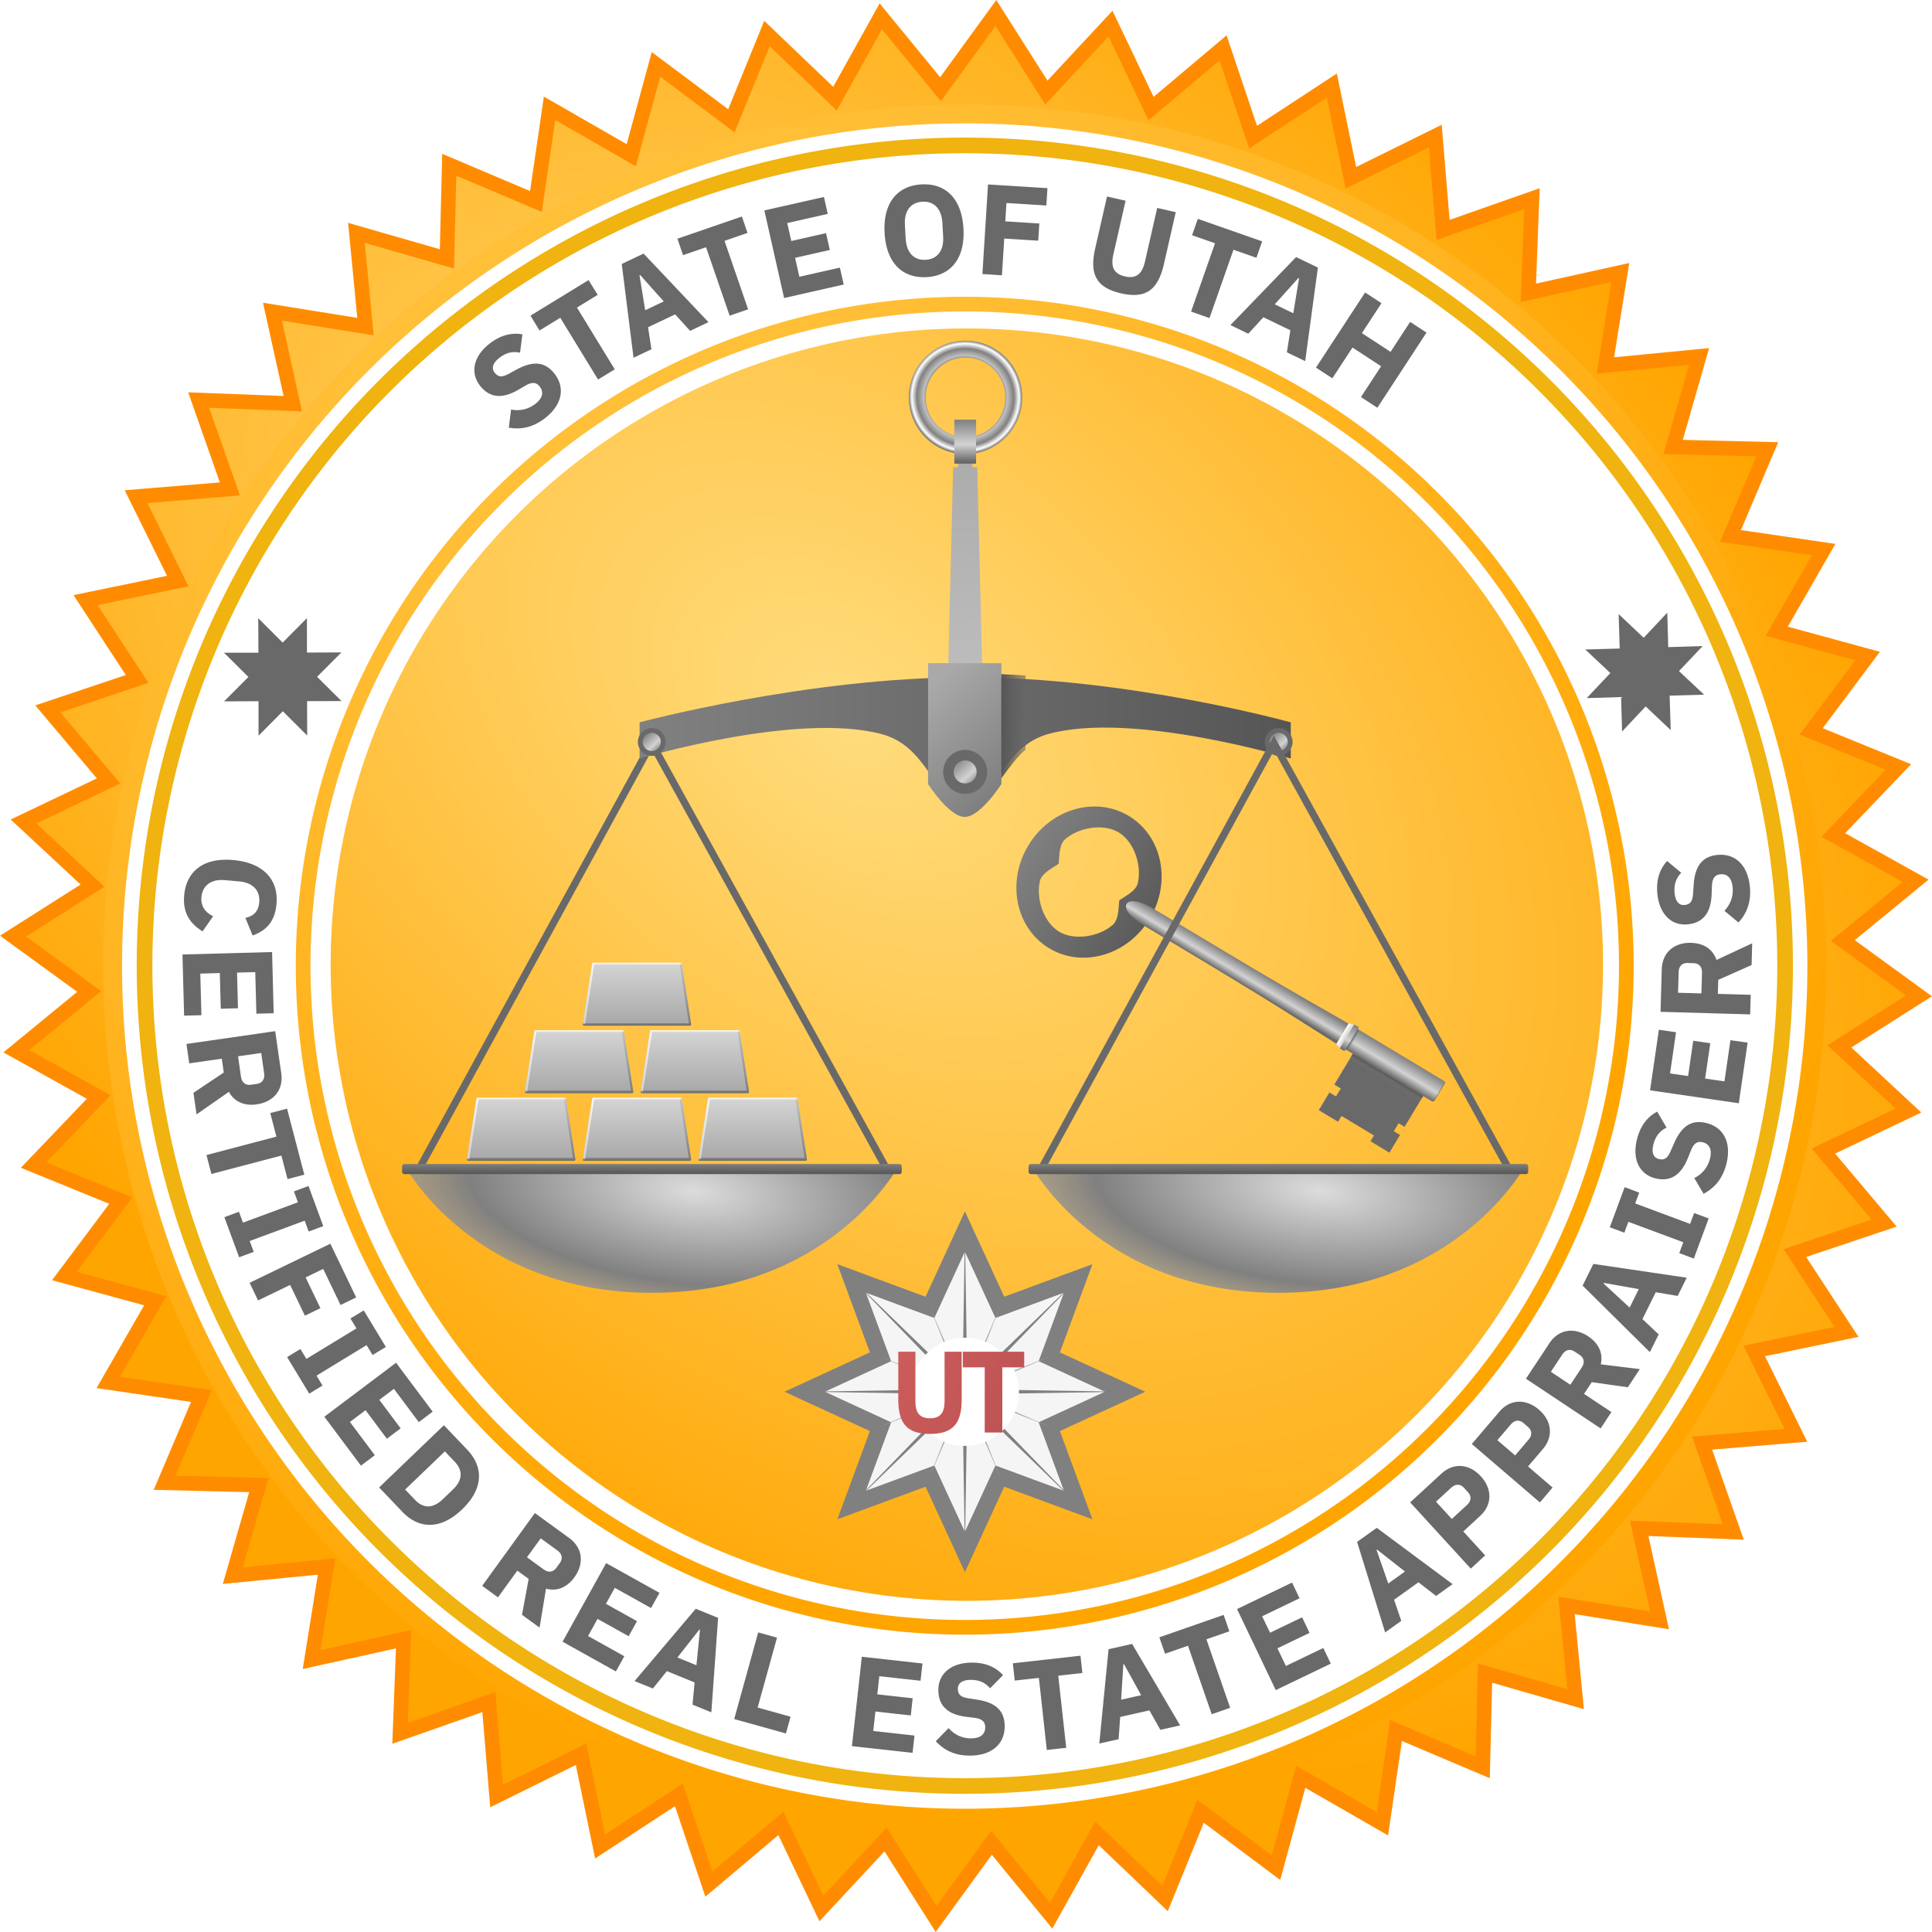 <svg width="801.07" height="801.07" version="1.0" viewBox="0 0 751.01 751.01" xmlns:xlink="http://www.w3.org/1999/xlink" xmlns="http://www.w3.org/2000/svg"><defs><linearGradient id="u"><stop style="stop-color:#cd5c5c;stop-opacity:1" offset="0"/><stop style="stop-color:#bb5252;stop-opacity:1" offset="1"/></linearGradient><linearGradient id="s"><stop style="stop-color:#ffdc7d;stop-opacity:1" offset="0"/><stop style="stop-color:orange;stop-opacity:1" offset="1"/></linearGradient><linearGradient id="t"><stop style="stop-color:#ffd667;stop-opacity:1" offset="0"/><stop style="stop-color:orange;stop-opacity:1" offset="1"/></linearGradient><linearGradient id="r"><stop style="stop-color:#a9a9a9;stop-opacity:1" offset="0"/><stop style="stop-color:#a9a9a9;stop-opacity:0" offset="1"/></linearGradient><linearGradient id="q"><stop style="stop-color:#a9a9a9;stop-opacity:1" offset="0"/><stop style="stop-color:#a9a9a9;stop-opacity:0" offset="1"/></linearGradient><linearGradient id="n"><stop style="stop-color:gray;stop-opacity:1" offset="0"/><stop style="stop-color:#5b5b5b;stop-opacity:1" offset="1"/></linearGradient><linearGradient id="p"><stop style="stop-color:#fff;stop-opacity:1" offset="0"/><stop style="stop-color:silver;stop-opacity:1" offset=".04"/><stop style="stop-color:gray;stop-opacity:1" offset=".96"/><stop style="stop-color:#5b5b5b;stop-opacity:1" offset="1"/></linearGradient><linearGradient id="o"><stop style="stop-color:#696969;stop-opacity:1" offset="0"/><stop style="stop-color:#898989;stop-opacity:1" offset=".04"/><stop style="stop-color:#a9a9a9;stop-opacity:1" offset=".04"/><stop style="stop-color:#d3d3d3;stop-opacity:1" offset=".52"/><stop style="stop-color:#fff;stop-opacity:1" offset="1"/></linearGradient><linearGradient id="i"><stop style="stop-color:#565656;stop-opacity:1" offset="0"/><stop style="stop-color:gray;stop-opacity:1" offset="1"/></linearGradient><linearGradient id="l"><stop style="stop-color:#696969;stop-opacity:0" offset="0"/><stop style="stop-color:#d3d3d3;stop-opacity:1" offset=".04"/><stop style="stop-color:#f5f5f5;stop-opacity:1" offset=".96"/><stop style="stop-color:#fff;stop-opacity:0" offset="1"/></linearGradient><linearGradient id="m"><stop style="stop-color:#696969;stop-opacity:0" offset="0"/><stop style="stop-color:gray;stop-opacity:1" offset=".04"/><stop style="stop-color:silver;stop-opacity:1" offset=".96"/><stop style="stop-color:#fff;stop-opacity:0" offset="1"/></linearGradient><linearGradient id="k"><stop style="stop-color:#696969;stop-opacity:1" offset="0"/><stop style="stop-color:#898989;stop-opacity:1" offset=".04"/><stop style="stop-color:#a9a9a9;stop-opacity:1" offset=".04"/><stop style="stop-color:#d3d3d3;stop-opacity:1" offset=".96"/><stop style="stop-color:#fff;stop-opacity:1" offset="1"/></linearGradient><linearGradient id="j"><stop style="stop-color:#696969;stop-opacity:1" offset="0"/><stop style="stop-color:#696969;stop-opacity:1" offset=".66"/><stop style="stop-color:silver;stop-opacity:1" offset=".73"/><stop style="stop-color:gray;stop-opacity:1" offset=".85"/><stop style="stop-color:#fff;stop-opacity:1" offset=".94"/><stop style="stop-color:#696969;stop-opacity:1" offset="1"/></linearGradient><linearGradient id="h"><stop style="stop-color:#dcdcdc;stop-opacity:1" offset="0"/><stop style="stop-color:gray;stop-opacity:1" offset=".4"/><stop style="stop-color:#f5f5f5;stop-opacity:0" offset="1"/></linearGradient><linearGradient id="g"><stop style="stop-color:gray;stop-opacity:1" offset="0"/><stop style="stop-color:#d3d3d3;stop-opacity:1" offset=".59"/><stop style="stop-color:#696969;stop-opacity:1" offset="1"/></linearGradient><linearGradient id="f"><stop style="stop-color:#696969;stop-opacity:1" offset="0"/><stop style="stop-color:#d3d3d3;stop-opacity:1" offset=".41"/><stop style="stop-color:gray;stop-opacity:1" offset="1"/></linearGradient><linearGradient id="c"><stop style="stop-color:#a9a9a9;stop-opacity:1" offset="0"/><stop style="stop-color:silver;stop-opacity:1" offset="1"/></linearGradient><linearGradient id="e"><stop style="stop-color:#565656;stop-opacity:1" offset="0"/><stop style="stop-color:gray;stop-opacity:0" offset="1"/></linearGradient><linearGradient id="d"><stop style="stop-color:#a9a9a9;stop-opacity:1" offset="0"/><stop style="stop-color:silver;stop-opacity:1" offset="1"/></linearGradient><linearGradient id="b"><stop style="stop-color:gray;stop-opacity:1" offset="0"/><stop style="stop-color:#a9a9a9;stop-opacity:1" offset="1"/></linearGradient><linearGradient id="a"><stop style="stop-color:gray;stop-opacity:1" offset="0"/><stop style="stop-color:#565656;stop-opacity:1" offset="1"/></linearGradient><linearGradient xlink:href="#a" id="V" x1="242.34" y1="296.41" x2="488.91" y2="296.41" gradientUnits="userSpaceOnUse" gradientTransform="translate(0 -20.63)"/><linearGradient xlink:href="#b" id="W" x1="379.69" y1="314.06" x2="350.94" y2="281.09" gradientUnits="userSpaceOnUse" gradientTransform="matrix(1 0 0 1.106 0 -53.42)"/><linearGradient xlink:href="#c" id="B" x1="14.32" y1="51.23" x2="18.07" y2="169.36" gradientUnits="userSpaceOnUse" gradientTransform="matrix(1 0 0 .96 354.12 104.57)"/><linearGradient xlink:href="#e" id="X" x1="379.69" y1="292.03" x2="402.19" y2="292.5" gradientUnits="userSpaceOnUse" gradientTransform="translate(0 -20.63)"/><linearGradient xlink:href="#f" id="C" x1="361.39" y1="168.62" x2="361.4" y2="152.34" gradientUnits="userSpaceOnUse"/><linearGradient xlink:href="#g" id="Y" x1="479.97" y1="295.22" x2="486.21" y2="302.01" gradientUnits="userSpaceOnUse" gradientTransform="translate(4.86 -20.63)"/><linearGradient xlink:href="#g" id="Z" gradientUnits="userSpaceOnUse" x1="479.97" y1="295.22" x2="486.21" y2="302.01" gradientTransform="translate(-238.83 -20.63)"/><linearGradient xlink:href="#g" id="aa" gradientUnits="userSpaceOnUse" gradientTransform="matrix(1.456 0 0 1.456 -337.23 -145.05)" x1="479.97" y1="295.22" x2="486.21" y2="302.01"/><linearGradient xlink:href="#i" id="ac" gradientUnits="userSpaceOnUse" x1="147.73" y1="466.23" x2="147.73" y2="462.94" gradientTransform="matrix(1.005 0 0 1.196 -1.68 -91.47)"/><linearGradient xlink:href="#i" id="aq" gradientUnits="userSpaceOnUse" gradientTransform="matrix(1.005 0 0 1.196 -1.68 -91.47)" x1="147.73" y1="466.23" x2="147.73" y2="462.94"/><linearGradient xlink:href="#k" id="D" x1="262.5" y1="454.69" x2="262.5" y2="430.31" gradientUnits="userSpaceOnUse" gradientTransform="translate(1.32 2.52)"/><linearGradient xlink:href="#l" id="E" x1="261.96" y1="457.19" x2="265.67" y2="432.61" gradientUnits="userSpaceOnUse"/><linearGradient xlink:href="#m" id="F" gradientUnits="userSpaceOnUse" x1="261.96" y1="457.19" x2="265.67" y2="432.61" gradientTransform="matrix(-1 0 0 1 566.07 0)"/><linearGradient xlink:href="#k" id="G" gradientUnits="userSpaceOnUse" gradientTransform="translate(1.32 2.52)" x1="262.5" y1="454.69" x2="262.5" y2="430.31"/><linearGradient xlink:href="#l" id="H" gradientUnits="userSpaceOnUse" x1="261.96" y1="457.19" x2="265.67" y2="432.61"/><linearGradient xlink:href="#m" id="I" gradientUnits="userSpaceOnUse" gradientTransform="matrix(-1 0 0 1 566.07 0)" x1="261.96" y1="457.19" x2="265.67" y2="432.61"/><linearGradient xlink:href="#k" id="J" gradientUnits="userSpaceOnUse" gradientTransform="translate(1.32 2.52)" x1="262.5" y1="454.69" x2="262.5" y2="430.31"/><linearGradient xlink:href="#l" id="K" gradientUnits="userSpaceOnUse" x1="261.96" y1="457.19" x2="265.67" y2="432.61"/><linearGradient xlink:href="#m" id="L" gradientUnits="userSpaceOnUse" gradientTransform="matrix(-1 0 0 1 566.07 0)" x1="261.96" y1="457.19" x2="265.67" y2="432.61"/><linearGradient xlink:href="#k" id="P" gradientUnits="userSpaceOnUse" gradientTransform="translate(1.32 2.52)" x1="262.5" y1="454.69" x2="262.5" y2="430.31"/><linearGradient xlink:href="#l" id="Q" gradientUnits="userSpaceOnUse" x1="261.96" y1="457.19" x2="265.67" y2="432.61"/><linearGradient xlink:href="#m" id="R" gradientUnits="userSpaceOnUse" gradientTransform="matrix(-1 0 0 1 566.07 0)" x1="261.96" y1="457.19" x2="265.67" y2="432.61"/><linearGradient xlink:href="#k" id="M" gradientUnits="userSpaceOnUse" gradientTransform="translate(1.32 2.52)" x1="262.5" y1="454.69" x2="262.5" y2="430.31"/><linearGradient xlink:href="#l" id="N" gradientUnits="userSpaceOnUse" x1="261.96" y1="457.19" x2="265.67" y2="432.61"/><linearGradient xlink:href="#m" id="O" gradientUnits="userSpaceOnUse" gradientTransform="matrix(-1 0 0 1 566.07 0)" x1="261.96" y1="457.19" x2="265.67" y2="432.61"/><linearGradient xlink:href="#k" id="S" gradientUnits="userSpaceOnUse" gradientTransform="translate(1.32 2.52)" x1="262.5" y1="454.69" x2="262.5" y2="430.31"/><linearGradient xlink:href="#l" id="T" gradientUnits="userSpaceOnUse" x1="261.96" y1="457.19" x2="265.67" y2="432.61"/><linearGradient xlink:href="#m" id="U" gradientUnits="userSpaceOnUse" gradientTransform="matrix(-1 0 0 1 566.07 0)" x1="261.96" y1="457.19" x2="265.67" y2="432.61"/><linearGradient xlink:href="#f" id="ae" x1="417.29" y1="413.41" x2="417.29" y2="407.77" gradientUnits="userSpaceOnUse"/><linearGradient xlink:href="#n" id="ad" x1="406.02" y1="438" x2="450.02" y2="438" gradientUnits="userSpaceOnUse"/><linearGradient xlink:href="#o" id="af" x1="490.66" y1="410.63" x2="487.5" y2="410.63" gradientUnits="userSpaceOnUse"/><linearGradient xlink:href="#f" id="ah" x1="490.55" y1="414.69" x2="490.55" y2="406.56" gradientUnits="userSpaceOnUse"/><linearGradient xlink:href="#f" id="ag" x1="495.26" y1="414.05" x2="495.26" y2="407.18" gradientUnits="userSpaceOnUse"/><linearGradient xlink:href="#e" id="ai" x1="490.65" y1="410.62" x2="491.26" y2="410.62" gradientUnits="userSpaceOnUse" gradientTransform="matrix(1.654 0 0 1 -320.99 0)"/><linearGradient xlink:href="#e" id="aj" x1="519.44" y1="410.63" x2="519.72" y2="410.63" gradientUnits="userSpaceOnUse" gradientTransform="translate(-1039.9)"/><linearGradient xlink:href="#e" id="ao" x1="495.26" y1="414.05" x2="495.26" y2="416.06" gradientUnits="userSpaceOnUse"/><linearGradient xlink:href="#q" id="al" x1="510.02" y1="431.29" x2="510.23" y2="431.29" gradientUnits="userSpaceOnUse" gradientTransform="translate(.56)"/><linearGradient xlink:href="#r" id="ak" x1="492.66" y1="430.25" x2="492.83" y2="430.25" gradientUnits="userSpaceOnUse" gradientTransform="translate(.35)"/><linearGradient xlink:href="#r" id="am" gradientUnits="userSpaceOnUse" gradientTransform="translate(2.6 -2.7)" x1="492.66" y1="430.25" x2="492.83" y2="430.25"/><linearGradient xlink:href="#r" id="an" gradientUnits="userSpaceOnUse" gradientTransform="translate(.4 -8.72)" x1="492.66" y1="430.25" x2="492.83" y2="430.25"/><linearGradient xlink:href="#u" id="ar" x1="-22.58" y1="404.98" x2="44.66" y2="444.9" gradientUnits="userSpaceOnUse"/><radialGradient xlink:href="#h" id="ab" cx="-104.45" cy="366.7" fx="-104.45" fy="366.7" r="95.16" gradientTransform="matrix(2.295 .252 -.104 .947 537.8 151.96)" gradientUnits="userSpaceOnUse"/><radialGradient xlink:href="#h" id="ap" gradientUnits="userSpaceOnUse" gradientTransform="matrix(2.295 .252 -.104 .947 537.8 151.96)" cx="-104.45" cy="366.7" fx="-104.45" fy="366.7" r="95.16"/><radialGradient xlink:href="#j" id="A" cx="365.76" cy="143.5" fx="365.76" fy="143.5" r="22.03" gradientUnits="userSpaceOnUse" gradientTransform="matrix(.621 -.784 .792 .627 24.94 340.33)"/><radialGradient xlink:href="#s" id="v" cx="-33.98" cy="170.16" fx="-33.98" fy="170.16" r="370.92" gradientUnits="userSpaceOnUse" gradientTransform="matrix(1.034 .868 -.581 .692 99.44 79.59)"/><radialGradient xlink:href="#t" id="w" cx="-86.66" cy="288.88" fx="-86.66" fy="288.88" r="175.79" gradientUnits="userSpaceOnUse"/><radialGradient xlink:href="#t" id="x" gradientUnits="userSpaceOnUse" cx="-86.66" cy="288.88" fx="-86.66" fy="288.88" r="175.79"/><radialGradient xlink:href="#t" id="y" gradientUnits="userSpaceOnUse" cx="-86.66" cy="288.88" fx="-86.66" fy="288.88" r="175.79"/><radialGradient xlink:href="#t" id="z" gradientUnits="userSpaceOnUse" cx="-86.66" cy="288.88" fx="-86.66" fy="288.88" r="175.79"/></defs><g transform="translate(363.68 111.45)"><path style="opacity:1;fill:url(#v);fill-opacity:1;stroke:#ff8c00;stroke-width:5.695;stroke-linecap:butt;stroke-linejoin:miter;stroke-miterlimit:4;stroke-dasharray:none;stroke-dashoffset:0;stroke-opacity:1" d="m-285.36 431.22-36.23-5.3 18.24-31.74-35.32-9.63 21.94-29.3-33.9-13.82 25.3-26.45-31.99-17.8 28.31-23.22-29.61-21.52 30.9-19.63-26.8-24.94 33.04-15.76-23.6-27.99 34.7-11.66-20.05-30.63 35.86-7.4-16.22-32.81 36.48-3.02-12.14-34.54 36.58 1.4-7.89-35.75 36.15 5.8-3.52-36.44 35.18 10.12.9-36.6 33.7 14.28 5.3-36.22 31.75 18.24 9.62-35.32 29.31 21.93 13.82-33.9 26.45 25.3 17.8-31.99L1.91-76.78l21.53-29.6 19.63 30.9L68-102.28l15.77 33.04 27.98-23.6 11.67 34.7 30.62-20.06 7.4 35.86 32.82-16.22 3.02 36.49 34.54-12.14-1.4 36.58 35.74-7.9-5.8 36.16 36.44-3.53L286.7 62.3l36.6.89L309 96.88l36.22 5.3-18.24 31.75 35.32 9.63-21.93 29.3 33.9 13.82-25.3 26.45 31.98 17.8-28.3 23.22 29.6 21.52-30.9 19.63 26.8 24.94L345.12 336l23.6 27.99-34.7 11.66 20.05 30.63-35.85 7.4 16.21 32.81-36.48 3.02 12.14 34.54-36.58-1.4 7.89 35.75-36.15-5.8 3.53 36.44-35.19-10.12-.9 36.6-33.7-14.28-5.3 36.22-31.74-18.24-9.63 35.32-29.31-21.93-13.81 33.9-26.46-25.3-17.8 31.99-23.2-28.31L.2 634.49l-19.63-30.9-24.94 26.8-15.76-33.04-27.99 23.6-11.66-34.7-30.63 20.06-7.4-35.86-32.82 16.22-3.02-36.49-34.53 12.14 1.4-36.58-35.75 7.9 5.8-36.16-36.44 3.53 10.11-35.19-36.6-.89z"/><circle style="opacity:1;fill:none;fill-opacity:1;stroke:#fff;stroke-width:84.058;stroke-linecap:round;stroke-linejoin:miter;stroke-miterlimit:4;stroke-dasharray:none;stroke-dashoffset:0;stroke-opacity:1" cx="-101.8" cy="243.37" transform="rotate(-25.34)" r="289.33"/><g transform="matrix(1.905 0 0 1.905 131.08 -380.08)" style="stroke:url(#w)"><path transform="matrix(1.288 0 0 1.288 13.5 -96.38)" style="color:#000;display:inline;overflow:visible;visibility:visible;opacity:1;fill:none;fill-opacity:1;fill-rule:nonzero;stroke:url(#x);stroke-width:3;stroke-linecap:round;stroke-linejoin:round;stroke-miterlimit:4;stroke-dasharray:none;stroke-dashoffset:0;stroke-opacity:1;marker:none;marker-start:none;marker-mid:none;marker-end:none;enable-background:accumulate" d="M75.71 337.36a135 135 0 0 1-135 135 135 135 0 0 1-135-135 135 135 0 0 1 135-135 135 135 0 0 1 135 135z"/><path transform="translate(-3.57 .71)" style="color:#000;display:inline;overflow:visible;visibility:visible;opacity:1;fill:none;fill-opacity:1;fill-rule:nonzero;stroke:url(#z);stroke-width:3;stroke-linecap:round;stroke-linejoin:round;stroke-miterlimit:4;stroke-dasharray:none;stroke-dashoffset:0;stroke-opacity:1;marker:none;marker-start:none;marker-mid:none;marker-end:none;enable-background:accumulate" d="M75.71 337.36a135 135 0 0 1-135 135 135 135 0 0 1-135-135 135 135 0 0 1 135-135 135 135 0 0 1 135 135z"/></g><path style="color:#000;display:inline;overflow:visible;visibility:visible;opacity:1;fill:none;fill-opacity:1;fill-rule:nonzero;stroke:#f0b310;stroke-width:6.089;stroke-linecap:round;stroke-linejoin:round;stroke-miterlimit:4;stroke-dasharray:none;stroke-dashoffset:0;stroke-opacity:1;marker:none;marker-start:none;marker-mid:none;marker-end:none;enable-background:accumulate" d="M330.23 263.93A318.86 318.86 0 0 1 11.37 582.8a318.86 318.86 0 0 1-318.86-318.87A318.86 318.86 0 0 1 11.37-54.93a318.86 318.86 0 0 1 318.86 318.86Z"/><ellipse style="opacity:1;fill:none;fill-opacity:1;stroke:none;stroke-width:.982;stroke-linecap:round;stroke-linejoin:miter;stroke-miterlimit:4;stroke-dasharray:none;stroke-dashoffset:0;stroke-opacity:1" cx="-153.58" cy="-214.52" transform="matrix(-.838 -.545 .549 -.836 0 0)" rx="268.99" ry="268.33"/><ellipse style="opacity:1;fill:none;fill-opacity:.667;stroke:none;stroke-width:.973;stroke-linecap:round;stroke-linejoin:miter;stroke-miterlimit:4;stroke-dasharray:none;stroke-dashoffset:0;stroke-opacity:1" cx="-4.72" cy="261.91" rx="305.26" ry="308.17" transform="matrix(-1 .024 .025 1 0 0)"/><g aria-label="STATE OF UTAH" style="font-size:50px;line-height:0%;letter-spacing:0;word-spacing:0;stroke-width:1px"><path d="M-165.49 61.18c6.58-5.7 7.24-12.42 2.85-17.49-3.93-4.53-8.63-4.7-14.8-.88l-2.96 1.85c-2.48 1.56-4.02 1.7-5.6-.12-1.37-1.59-.97-3.65 1.6-5.88 2.72-2.35 5.3-2.8 7.83-2.41l.48-7.17c-4.22-.51-8.4.79-12.36 4.23-6.2 5.36-7.05 11.86-2.96 16.58 3.83 4.43 8.72 4.95 14.9.86l2.9-1.92c2.75-1.79 4.27-1.26 5.52.18 1.67 1.93 1.39 4.35-1.4 6.78a11.37 11.37 0 0 1-9.24 2.7l-.47 7.1c4.43.52 9.1-.42 13.71-4.41zM-147.8 12.01l-3.86-5.53-21.73 15.16 3.86 5.54 7.75-5.41 16.1 23.09 6.24-4.35-16.1-23.09zM-104.17 20.03l-26.76-25.1-8.24 4.53 6.75 36.12 6.75-3.71-1.82-8.48 10.21-5.61 6.2 6.06zM-122 13.02l-7 3.85-3.02-13.46.22-.12zM-91.08-15.5l-2.57-6.23-24.5 10.1 2.57 6.25 8.74-3.6 10.74 26.01 7.02-2.9-10.74-26.02zM-52.56 2.3l-1.88-6.48L-69.95.31l-2.1-7.25 13.3-3.85-1.86-6.44-13.3 3.85-1.99-6.87 15.51-4.49-1.87-6.48-22.82 6.6 9.7 33.53zM-20.54-2.5C-11.35-3.6-6.02-10.47-7.4-22.23-8.78-34-15.56-39.44-24.75-38.36c-9.19 1.08-14.52 7.95-13.14 19.72 1.38 11.77 8.16 17.21 17.35 16.13zm-.79-6.71c-4.52.53-7.61-2.28-8.26-7.79l-.6-5.16c-.66-5.52 1.7-8.97 6.23-9.5 4.52-.53 7.61 2.28 8.26 7.8l.6 5.16c.66 5.5-1.7 8.96-6.23 9.49zM8.62-4.97l.04-14.3 13.25.04.01-6.7-13.25-.04.02-7.15 15.55.04.02-6.75-23.15-.06-.1 34.9zM47.57-37.98 44.2-17.66C42.5-7.5 45.4-2.36 55.27-.72 65.13.92 69.54-3 71.23-13.17l3.37-20.32-7.3-1.21-3.5 21.1c-.8 4.84-2.99 6.96-7.42 6.22-4.44-.73-5.82-3.45-5.01-8.28l3.5-21.11zM106.96-17.66l1.85-6.5-25.49-7.25-1.85 6.49 9.09 2.59-7.71 27.07 7.3 2.08 7.72-27.07zM128.28 21.31l2.76-36.6-8.7-3.56-23.9 27.91 7.13 2.93 5.47-6.73 10.77 4.42-.84 8.63zm-5.73-18.3-7.4-3.03 8.6-10.8.23.1zM150.76 33.95l6.6 3.78 17.33-30.3-6.6-3.77-6.9 12.07-11.55-6.6 6.9-12.07-6.6-3.78-17.32 30.3 6.6 3.77 7.1-12.41 11.54 6.6z" style="font-weight:700;font-family:'IBM Plex Sans';-inkscape-font-specification:'IBM Plex Sans Bold';fill:#696969" transform="rotate(3.42 8.44 282.97)"/></g><g aria-label="CERTIFIED REAL ESTATE APPRAISERS" style="font-style:normal;font-weight:400;font-size:50px;line-height:0%;font-family:sans-serif;letter-spacing:4.378px;word-spacing:0;fill:#000;fill-opacity:1;stroke:none;stroke-width:1px;stroke-linecap:butt;stroke-linejoin:miter;stroke-opacity:1"><path d="M-293.43 287c.5 6.39 3.85 10.29 9.34 12.47l3.11-6.45c-2.92-.83-5.43-2.8-5.72-6.53-.34-4.44 2.42-7.61 7.9-8.04l5.59-.43c5.48-.42 8.7 2.3 9.04 6.73.3 3.74-1.51 5.73-4.33 6.85l3.9 6.27c5.38-2.97 7.66-7.26 7.16-13.64-.72-9.37-7.66-14.9-19.43-14-11.76.91-17.28 7.4-16.56 16.78zM-285.8 332.94l6.62-1.28-3.08-15.86 7.46-1.45 2.64 13.6 6.58-1.28-2.64-13.6 6.97-1.34 3.08 15.85 6.62-1.29-4.52-23.31-34.26 6.65zM-268.59 347l1.65 5.18-10.35 9.7 2.56 8.05 10.98-10.68c2.81 3.57 7.02 4.43 11.5 3.01 6.34-2.01 9.39-7.28 7.44-13.43l-5.02-15.77-33.26 10.56 2.3 7.25zm6.1-1.95 8.68-2.75 2.42 7.62c.68 2.15-.04 3.84-2.19 4.53l-2.1.66c-2.14.68-3.7-.29-4.39-2.43zM-235.66 388.92l6.16-2.76-10.84-24.18-6.16 2.76 3.86 8.63-25.68 11.51 3.1 6.94 25.7-11.52zM-249.27 421.93l5.26-3-2.23-3.9 19.81-11.29 2.23 3.91 5.26-3-8.22-14.42-5.26 3 2.23 3.9-19.81 11.3-2.23-3.92-5.26 3zM-239.24 437.25l11.32-7.98 7.63 10.83 5.48-3.86-7.64-10.83 6.21-4.38 8.96 12.71 5.52-3.89-13.34-18.92-28.52 20.11zM-213.65 469.67l4.58-3.94-2.93-3.41 17.28-14.87 2.94 3.4 4.58-3.94-10.82-12.58-4.59 3.94 2.94 3.42-17.29 14.86-2.93-3.4-4.59 3.94zM-189.2 493.95l4.66-4.88-11.68-11.15 5.25-5.5 10.01 9.57 4.63-4.85-10.01-9.56 4.9-5.14 11.68 11.15 4.66-4.88-17.18-16.4-24.1 25.24zM-180.83 501.13l10.52 7.88c7.41 5.54 15.8 4.51 22.75-4.78 6.95-9.28 5.57-17.62-1.84-23.16l-10.52-7.88zm10.12-.85 12.83-17.14 4.44 3.33c3.6 2.7 4.38 6.34 1.05 10.78l-3.23 4.32c-3.33 4.45-7.04 4.73-10.64 2.03zM-122.46 524.17l4.88 2.44-.26 14.18 7.56 3.77-.01-15.32c4.52.47 8.07-1.95 10.17-6.15 2.97-5.95 1.31-11.8-4.46-14.69l-14.8-7.4-15.6 31.23 6.8 3.4zm2.86-5.72 4.07-8.14 7.15 3.57c2.02 1 2.73 2.7 1.73 4.72l-.98 1.97c-1 2-2.8 2.46-4.81 1.45zM-78.18 556.48l2.27-6.36-15.21-5.42 2.55-7.16 13.04 4.65 2.26-6.3-13.05-4.66 2.39-6.69 15.21 5.43 2.27-6.36-22.37-7.98-11.73 32.87zM-38.92 566.05l-3.42-36.6-9.17-2.05-18.88 31.58 7.51 1.68 4.26-7.55 11.37 2.56.62 8.64zm-8.72-17.08-7.8-1.75 6.65-12.09.25.06zM-8.92 569.38l.71-6.71-13.23-1.4 2.98-28-7.56-.8-3.69 34.7zM40.94 568.74l-.36-6.74-16.13.87-.41-7.59 13.83-.75-.37-6.69-13.83.75-.38-7.08 16.12-.88-.36-6.74-23.72 1.29 1.9 34.85zM63.13 566.15c8.57-1.45 12.63-6.85 11.5-13.46-1-5.92-4.93-8.5-12.17-8.43l-3.5.03c-2.93.04-4.31-.64-4.71-3-.35-2.07 1.06-3.63 4.4-4.2 3.56-.6 6 .35 7.95 2l4.13-5.87c-3.34-2.63-7.57-3.69-12.75-2.81-8.08 1.37-12.19 6.48-11.14 12.64.98 5.77 4.88 8.76 12.29 8.47l3.47-.14c3.28-.1 4.3 1.15 4.62 3.02.43 2.52-1.07 4.44-4.72 5.06-3.35.57-6.53-.26-9.3-2.48l-4.08 5.82c3.5 2.75 8 4.37 14 3.35zM101.07 527.35l-1.84-6.5-25.5 7.21 1.84 6.5 9.1-2.57 7.64 27.09 7.32-2.07-7.66-27.09zM141.95 541.17l-23.64-28.13-8.71 3.53 2.46 36.7 7.13-2.88-.8-8.63 10.8-4.38 5.44 6.76zm-16.9-9.07-7.4 3-1.41-13.72.23-.1zM154.85 502.01l-3.23-5.92-23.27 12.68 3.23 5.93 8.3-4.53 13.48 24.72 6.67-3.64-13.48-24.71zM195.87 507.93l-3.88-5.52-13.22 9.27-4.37-6.22 11.34-7.95-3.84-5.49-11.34 7.95-4.08-5.8 13.22-9.28-3.87-5.53L156.38 493l20.04 28.57zM237.58 469.72 204.86 453l-6.66 6.64 16.55 32.86 5.45-5.44-4.1-7.64 8.25-8.23 7.64 4.11zm-19.1-1.79-5.65 5.65-6.64-12.1.18-.17zM248.25 456.64l-9.93-7.76 5.48-7.02c4-5.12 2.95-11.15-2.25-15.21-5.2-4.07-11.31-3.64-15.32 1.48l-10.16 13 27.5 21.5zm-22.3-17.43 4.93-6.3c1.39-1.78 3.2-2.14 4.97-.76l1.73 1.36c1.77 1.38 1.86 3.23.47 5l-4.93 6.3zM269.82 426.36l-10.78-6.5 4.6-7.63c3.35-5.56 1.57-11.42-4.08-14.83s-11.66-2.25-15.02 3.32l-8.52 14.12 29.88 18.03zm-24.23-14.61 4.14-6.85c1.16-1.93 2.9-2.51 4.83-1.35l1.89 1.14c1.92 1.16 2.23 2.98 1.07 4.9l-4.14 6.86zM275.92 388.5l2.23-4.98 14.17-.34 3.45-7.72-15.3.66c.27-4.53-2.3-7.98-6.58-9.9-6.07-2.71-11.85-.8-14.49 5.08l-6.76 15.1 31.86 14.26 3.1-6.94zm-5.84-2.62-8.3-3.72 3.26-7.3c.92-2.05 2.58-2.84 4.64-1.92l2 .9c2.06.91 2.58 2.68 1.67 4.74zM307.95 337.48l-36.74.67-2.74 8.99 30.08 21.19 2.24-7.37-7.21-4.81 3.4-11.14 8.66.02zm-17.68 7.42-2.34 7.65-11.55-7.55.08-.24zM312.6 313.39l-5.93-1.15-.86 4.42-22.38-4.33.85-4.41-5.94-1.15-3.15 16.3 5.94 1.15.85-4.42 22.39 4.32-.85 4.42 5.94 1.15zM315.91 291.6c.8-8.66-3.38-13.97-10.06-14.58-5.97-.55-9.47 2.6-11.27 9.6l-.87 3.4c-.71 2.84-1.72 4-4.11 3.78-2.1-.2-3.24-1.95-2.92-5.34.33-3.58 1.88-5.7 3.97-7.17l-4.62-5.5c-3.4 2.56-5.5 6.38-5.98 11.61-.76 8.17 3.13 13.44 9.35 14.02 5.83.53 9.72-2.48 11.34-9.7l.76-3.4c.75-3.2 2.21-3.87 4.1-3.7 2.55.24 4.02 2.18 3.69 5.87a11.37 11.37 0 0 1-4.79 8.35l4.57 5.44c3.56-2.69 6.28-6.6 6.84-12.68zM316.35 243.6l-6.75.15.32 16.14-7.6.16-.27-13.85-6.7.14.28 13.84-7.1.15-.33-16.15-6.75.14.48 23.74 34.9-.7zM301.81 226.82l-.73-5.4 11.85-7.78-1.15-8.37-12.64 8.65c-2.16-4-6.16-5.57-10.82-4.93-6.59.9-10.49 5.57-9.62 11.96l2.25 16.4 34.58-4.73-1.03-7.53zm-6.34.87-9.01 1.24-1.09-7.93c-.3-2.23.7-3.78 2.93-4.08l2.18-.3c2.22-.3 3.6.92 3.9 3.15zM307.32 183.92c-2.2-8.42-7.93-11.99-14.41-10.3-5.8 1.51-8.04 5.66-7.35 12.87l.34 3.47c.3 2.92-.26 4.36-2.58 4.96-2.04.53-3.71-.74-4.57-4.03-.9-3.48-.16-6 1.3-8.09l-6.2-3.6c-2.33 3.55-3.02 7.87-1.7 12.95 2.07 7.93 7.52 11.58 13.56 10 5.67-1.47 8.3-5.62 7.37-12.97l-.43-3.45c-.38-3.26.77-4.39 2.6-4.87 2.48-.64 4.53.69 5.46 4.27.86 3.29.3 6.53-1.67 9.47l6.15 3.57c2.44-3.74 3.67-8.34 2.13-14.25z" style="font-style:normal;font-variant:normal;font-weight:700;font-stretch:normal;font-size:50px;font-family:'IBM Plex Sans';-inkscape-font-specification:'IBM Plex Sans Bold';fill:#696969;fill-opacity:1" transform="matrix(.985 .164 -.164 .988 44 1.29)"/></g><path style="fill:#696969;fill-opacity:1;stroke:none;stroke-width:2.812;stroke-linejoin:round;stroke-miterlimit:4;stroke-dasharray:none;stroke-opacity:1;paint-order:markers stroke fill" d="m-235.03 161.65-12.37-5.14-5.1 12.38-5.11-12.38-12.37 5.14 5.15-12.37-12.39-5.1 12.39-5.11-5.15-12.37 12.37 5.15 5.1-12.39 5.11 12.39 12.37-5.15-5.14 12.37 12.38 5.1-12.38 5.11z" transform="rotate(-22.63 -234.4 151.1)"/><path style="fill:#696969;fill-opacity:1;stroke:none;stroke-width:2.812;stroke-linejoin:round;stroke-miterlimit:4;stroke-dasharray:none;stroke-opacity:1;paint-order:markers stroke fill" d="m291.85 161.65-12.37-5.14-5.1 12.38-5.11-12.38-12.37 5.14 5.14-12.37-12.38-5.1 12.38-5.11-5.14-12.37 12.37 5.15 5.1-12.39 5.11 12.39 12.37-5.15-5.15 12.37 12.39 5.1-12.39 5.11z" transform="rotate(20.83 259.7 150.44)"/></g><g transform="translate(9.57 10.8)"><circle style="fill:none;stroke:url(#A);stroke-width:6.562;stroke-linejoin:round;stroke-miterlimit:4;stroke-dasharray:none;paint-order:markers stroke fill" cx="365.74" cy="143.67" r="18.75"/><path style="fill:url(#B);fill-opacity:1;stroke:url(#linearGradient2215);stroke-width:2.821;stroke-linejoin:round;stroke-miterlimit:4;stroke-dasharray:none;paint-order:markers stroke fill" d="M362.81 170.85v-17.1h5.63v17.1h1.87l1.88 76.29h-13.13l1.88-76.29z"/><path style="fill:url(#C);fill-opacity:1;stroke:none;stroke-width:3.034;stroke-linejoin:round;stroke-miterlimit:4;stroke-dasharray:none;paint-order:markers stroke fill" d="M361.4 152.34h8.45v17.1h-8.45z"/><path style="fill:url(#D);fill-opacity:1;stroke:none;stroke-width:2.812;stroke-linejoin:round;stroke-miterlimit:4;stroke-dasharray:none;stroke-opacity:0;paint-order:markers stroke fill" d="M266.11 432.8h33.85c.27 0 .45.2.49.46l3.64 23.56c.04.25-.21.46-.48.46h-41.17c-.27 0-.53-.21-.49-.46l3.68-23.56c.04-.25.21-.46.48-.46z" transform="translate(0 -16.88)"/><path style="fill:url(#E);fill-opacity:1;fill-rule:evenodd;stroke:none;stroke-width:.938px;stroke-linecap:butt;stroke-linejoin:miter;stroke-opacity:1" d="m265.65 433.12-3.7 23.7c-.01.5-.13.29.82.29l3.74-24.26c-1 0-.8-.08-.86.27z" transform="translate(0 -16.88)"/><path style="fill:url(#F);fill-opacity:1;fill-rule:evenodd;stroke:none;stroke-width:.938px;stroke-linecap:butt;stroke-linejoin:miter;stroke-opacity:1" d="m300.42 433.12 3.7 23.7c0 .5.12.29-.82.29l-3.74-24.26c1 0 .8-.08.86.27z" transform="translate(0 -16.88)"/><path style="fill:url(#G);fill-opacity:1;stroke:none;stroke-width:2.812;stroke-linejoin:round;stroke-miterlimit:4;stroke-dasharray:none;stroke-opacity:0;paint-order:markers stroke fill" d="M266.11 432.8h33.85c.27 0 .45.2.49.46l3.64 23.56c.04.25-.21.46-.48.46h-41.17c-.27 0-.53-.21-.49-.46l3.68-23.56c.04-.25.21-.46.48-.46z" transform="translate(-45 -16.88)"/><path style="fill:url(#H);fill-opacity:1;fill-rule:evenodd;stroke:none;stroke-width:.938px;stroke-linecap:butt;stroke-linejoin:miter;stroke-opacity:1" d="m265.65 433.12-3.7 23.7c-.01.5-.13.29.82.29l3.74-24.26c-1 0-.8-.08-.86.27z" transform="translate(-45 -16.88)"/><path style="fill:url(#I);fill-opacity:1;fill-rule:evenodd;stroke:none;stroke-width:.938px;stroke-linecap:butt;stroke-linejoin:miter;stroke-opacity:1" d="m300.42 433.12 3.7 23.7c0 .5.12.29-.82.29l-3.74-24.26c1 0 .8-.08.86.27z" transform="translate(-45 -16.88)"/><path style="fill:url(#J);fill-opacity:1;stroke:none;stroke-width:2.812;stroke-linejoin:round;stroke-miterlimit:4;stroke-dasharray:none;stroke-opacity:0;paint-order:markers stroke fill" d="M266.11 432.8h33.85c.27 0 .45.2.49.46l3.64 23.56c.04.25-.21.46-.48.46h-41.17c-.27 0-.53-.21-.49-.46l3.68-23.56c.04-.25.21-.46.48-.46z" transform="translate(-90 -16.88)"/><path style="fill:url(#K);fill-opacity:1;fill-rule:evenodd;stroke:none;stroke-width:.938px;stroke-linecap:butt;stroke-linejoin:miter;stroke-opacity:1" d="m265.65 433.12-3.7 23.7c-.01.5-.13.29.82.29l3.74-24.26c-1 0-.8-.08-.86.27z" transform="translate(-90 -16.88)"/><path style="fill:url(#L);fill-opacity:1;fill-rule:evenodd;stroke:none;stroke-width:.938px;stroke-linecap:butt;stroke-linejoin:miter;stroke-opacity:1" d="m300.42 433.12 3.7 23.7c0 .5.12.29-.82.29l-3.74-24.26c1 0 .8-.08.86.27z" transform="translate(-90 -16.88)"/><path style="fill:url(#M);fill-opacity:1;stroke:none;stroke-width:2.812;stroke-linejoin:round;stroke-miterlimit:4;stroke-dasharray:none;stroke-opacity:0;paint-order:markers stroke fill" d="M266.11 432.8h33.85c.27 0 .45.2.49.46l3.64 23.56c.04.25-.21.46-.48.46h-41.17c-.27 0-.53-.21-.49-.46l3.68-23.56c.04-.25.21-.46.48-.46z" transform="translate(-22.5 -43.13)"/><path style="fill:url(#N);fill-opacity:1;fill-rule:evenodd;stroke:none;stroke-width:.938px;stroke-linecap:butt;stroke-linejoin:miter;stroke-opacity:1" d="m265.65 433.12-3.7 23.7c-.01.5-.13.29.82.29l3.74-24.26c-1 0-.8-.08-.86.27z" transform="translate(-22.5 -43.13)"/><path style="fill:url(#O);fill-opacity:1;fill-rule:evenodd;stroke:none;stroke-width:.938px;stroke-linecap:butt;stroke-linejoin:miter;stroke-opacity:1" d="m300.42 433.12 3.7 23.7c0 .5.12.29-.82.29l-3.74-24.26c1 0 .8-.08.86.27z" transform="translate(-22.5 -43.13)"/><path style="fill:url(#P);fill-opacity:1;stroke:none;stroke-width:2.812;stroke-linejoin:round;stroke-miterlimit:4;stroke-dasharray:none;stroke-opacity:0;paint-order:markers stroke fill" d="M266.11 432.8h33.85c.27 0 .45.2.49.46l3.64 23.56c.04.25-.21.46-.48.46h-41.17c-.27 0-.53-.21-.49-.46l3.68-23.56c.04-.25.21-.46.48-.46z" transform="translate(-67.5 -43.13)"/><path style="fill:url(#Q);fill-opacity:1;fill-rule:evenodd;stroke:none;stroke-width:.938px;stroke-linecap:butt;stroke-linejoin:miter;stroke-opacity:1" d="m265.65 433.12-3.7 23.7c-.01.5-.13.29.82.29l3.74-24.26c-1 0-.8-.08-.86.27z" transform="translate(-67.5 -43.13)"/><path style="fill:url(#R);fill-opacity:1;fill-rule:evenodd;stroke:none;stroke-width:.938px;stroke-linecap:butt;stroke-linejoin:miter;stroke-opacity:1" d="m300.42 433.12 3.7 23.7c0 .5.12.29-.82.29l-3.74-24.26c1 0 .8-.08.86.27z" transform="translate(-67.5 -43.13)"/><path style="fill:url(#S);fill-opacity:1;stroke:none;stroke-width:2.812;stroke-linejoin:round;stroke-miterlimit:4;stroke-dasharray:none;stroke-opacity:0;paint-order:markers stroke fill" d="M266.11 432.8h33.85c.27 0 .45.2.49.46l3.64 23.56c.04.25-.21.46-.48.46h-41.17c-.27 0-.53-.21-.49-.46l3.68-23.56c.04-.25.21-.46.48-.46z" transform="translate(-45 -69.38)"/><path style="fill:url(#T);fill-opacity:1;fill-rule:evenodd;stroke:none;stroke-width:.938px;stroke-linecap:butt;stroke-linejoin:miter;stroke-opacity:1" d="m265.65 433.12-3.7 23.7c-.01.5-.13.29.82.29l3.74-24.26c-1 0-.8-.08-.86.27z" transform="translate(-45 -69.38)"/><path style="fill:url(#U);fill-opacity:1;fill-rule:evenodd;stroke:none;stroke-width:.938px;stroke-linecap:butt;stroke-linejoin:miter;stroke-opacity:1" d="m300.42 433.12 3.7 23.7c0 .5.12.29-.82.29l-3.74-24.26c1 0 .8-.08.86.27z" transform="translate(-45 -69.38)"/><path style="fill:none;fill-rule:evenodd;stroke:#696969;stroke-width:2.812;stroke-linecap:butt;stroke-linejoin:miter;stroke-miterlimit:4;stroke-dasharray:none;stroke-opacity:1" d="m153.63 443.05 90.12-165 90.6 164.24"/><path style="fill:url(#V);fill-opacity:1;stroke:url(#linearGradient2223);stroke-width:2.812;stroke-linejoin:round;stroke-miterlimit:4;stroke-dasharray:none;paint-order:markers stroke fill" d="M239.06 270s65.08-17.53 127.73-17.53c62.4 0 125.4 17.53 125.4 17.53V284.06s-60.87-18.44-93.85-9.66c-18.65 4.98-18.65 24.66-32.68 24.69-14.1.02-14.1-19.71-32.78-24.6-33.01-8.62-93.82 9.57-93.82 9.57z"/><path style="fill:url(#W);fill-opacity:1;stroke:none;stroke-width:2.958;stroke-linejoin:round;stroke-miterlimit:4;stroke-dasharray:none;paint-order:markers stroke fill" d="M351.2 246.99h28.49v46.97s-8.13 12.79-14.25 12.79c-6.12 0-14.25-12.79-14.25-12.79z"/><path style="fill:url(#X);fill-opacity:1;fill-rule:evenodd;stroke:none;stroke-width:.938px;stroke-linecap:butt;stroke-linejoin:miter;stroke-opacity:1" d="M379.69 251.25v40.49c4.18-5.78 6.87-9.08 9.38-11.07l.04-28.89z"/><circle style="fill:url(#Y);fill-opacity:1;stroke:#696969;stroke-width:1.875;stroke-linejoin:round;stroke-miterlimit:4;stroke-dasharray:none;paint-order:markers stroke fill" cx="487.48" cy="277.61" r="4.47"/><circle style="fill:url(#Z);fill-opacity:1;stroke:#696969;stroke-width:1.875;stroke-linejoin:round;stroke-miterlimit:4;stroke-dasharray:none;paint-order:markers stroke fill" cx="243.79" cy="277.61" r="4.47"/><circle style="fill:url(#aa);fill-opacity:1;stroke:#696969;stroke-width:4.096;stroke-linejoin:round;stroke-miterlimit:4;stroke-dasharray:none;paint-order:markers stroke fill" cx="365.62" cy="289.27" r="6.51"/><g transform="translate(0 -20.63)"><path style="fill:url(#ab);fill-opacity:1;stroke:none;stroke-width:2.881;stroke-linejoin:round;stroke-miterlimit:4;stroke-dasharray:none;paint-order:markers stroke fill" d="M339.8 462.94s-26.49 49.44-96.03 49.44c-69.55 0-96.04-49.44-96.04-49.44z"/><rect style="fill:url(#ac);fill-opacity:1;stroke:none;stroke-width:2.055;stroke-linejoin:round;stroke-miterlimit:4;stroke-dasharray:none;stroke-opacity:0;paint-order:markers stroke fill" width="194.22" height="3.93" x="146.74" y="462.3" ry=".87"/></g><g transform="scale(1.335) rotate(31.03 647.64 164.89)"><path style="fill:url(#ad);fill-opacity:1;stroke:url(#linearGradient1680);stroke-width:.655;stroke-linejoin:round;stroke-miterlimit:4;stroke-dasharray:none;paint-order:markers stroke fill" d="M428.02 414.03c-12.15 0-22 10.73-22 23.97 0 13.24 9.85 23.97 22 23.97s22-10.73 22-23.97c0-13.24-9.85-23.97-22-23.97zm-.03 6c5.61 0 11.5 5.11 13.2 10.47.8 2.48-1.6 5.98-2.19 7.5.59 1.52 3 5.04 2.2 7.53-1.71 5.35-7.6 10.44-13.21 10.44-5.62 0-11.51-5.09-13.21-10.44-.8-2.5 1.63-6.01 2.22-7.53-.59-1.52-3-5.01-2.22-7.5 1.7-5.36 7.59-10.47 13.2-10.47z" transform="scale(.938)"/><path style="fill:url(#ae);fill-opacity:1;stroke:none;stroke-width:.516;stroke-linejoin:round;paint-order:markers stroke fill" d="M421.35 407.81c41.54-.04 39.25-.04 66.15-.63v6.87c-26.9-.64-24.6-.64-66.15-.61-4.25-.03-7.21-1.13-7.22-2.8 0-1.65 2.97-2.82 7.22-2.83z"/><path style="fill:url(#af);fill-opacity:1;stroke:none;stroke-width:.585;stroke-linejoin:round;paint-order:markers stroke fill" d="m487.5 407.13 1.52-.57h1.53l.1.62v6.86l-.1.65h-1.53l-1.52-.6Z"/><rect style="fill:#696969;stroke:none;stroke-width:.869;stroke-linejoin:round;paint-order:markers stroke fill" width="23.91" height="10.49" x="493.05" y="414.05" ry="0"/><path style="fill:#696969;stroke:none;stroke-width:.281;stroke-linejoin:round;paint-order:markers stroke fill" d="M495.26 424.42h19.66v3.24h-19.66z"/><path style="fill:#696969;stroke:none;stroke-width:.345;stroke-linejoin:round;paint-order:markers stroke fill" d="M493.02 427.25v6.01h6.57v-1.97h10.98v1.97h6.47v-6.01z"/><rect style="fill:url(#ag);fill-opacity:1;stroke:none;stroke-width:1.143;stroke-linejoin:round;paint-order:markers stroke fill" width="30.42" height="6.87" x="490.04" y="407.18" ry=".53"/><path style="fill:url(#ah);fill-opacity:1;stroke:none;stroke-width:.585;stroke-linejoin:round;paint-order:markers stroke fill" d="M489.02 406.56h1.53v8.13h-1.53z"/><rect style="fill:url(#ai);fill-opacity:1;stroke:none;stroke-width:.752;stroke-linejoin:round;paint-order:markers stroke fill" width="1.02" height="6.86" x="490.65" y="407.18" ry="0"/><rect style="fill:url(#aj);fill-opacity:1;stroke:none;stroke-width:.585;stroke-linejoin:round;paint-order:markers stroke fill" width="1.03" height="6.87" x="-520.46" y="407.18" ry=".52" transform="scale(-1 1)"/><path style="fill:gray;fill-rule:evenodd;stroke:url(#ak);stroke-width:.71px;stroke-linecap:butt;stroke-linejoin:miter;stroke-opacity:1" d="M493.37 427.25v6.02"/><path style="fill:gray;fill-rule:evenodd;stroke:url(#al);stroke-width:.666px;stroke-linecap:butt;stroke-linejoin:miter;stroke-opacity:1" d="M510.9 431.3v1.97"/><path style="fill:gray;fill-rule:evenodd;stroke:url(#am);stroke-width:.71px;stroke-linecap:butt;stroke-linejoin:miter;stroke-opacity:1" d="M495.6 424.54v2.71"/><path style="fill:gray;fill-rule:evenodd;stroke:url(#an);stroke-width:.71px;stroke-linecap:butt;stroke-linejoin:miter;stroke-opacity:1" d="M493.41 414.05v10.5"/><rect style="fill:url(#ao);fill-opacity:1;stroke:none;stroke-width:.585;stroke-linejoin:round;paint-order:markers stroke fill" width="23.91" height="1.96" x="493.05" y="414.05" ry="0"/></g><path style="fill:none;fill-rule:evenodd;stroke:#696969;stroke-width:2.812;stroke-linecap:butt;stroke-linejoin:miter;stroke-miterlimit:4;stroke-dasharray:none;stroke-opacity:1" d="m395.5 443.05 90.13-165 90.6 164.24"/><g transform="translate(243.52 -20.63)"><path style="fill:url(#ap);fill-opacity:1;stroke:none;stroke-width:2.881;stroke-linejoin:round;stroke-miterlimit:4;stroke-dasharray:none;paint-order:markers stroke fill" d="M339.8 462.94s-26.49 49.44-96.03 49.44c-69.55 0-96.04-49.44-96.04-49.44z"/><rect style="fill:url(#aq);fill-opacity:1;stroke:none;stroke-width:2.055;stroke-linejoin:round;stroke-miterlimit:4;stroke-dasharray:none;stroke-opacity:0;paint-order:markers stroke fill" width="194.22" height="3.93" x="146.74" y="462.3" ry=".87"/></g><g transform="matrix(.81 0 0 .81 356.18 185.89)"><path style="fill:#f5f5f5;stroke:gray;stroke-width:8.101;stroke-linejoin:miter;stroke-miterlimit:4;stroke-dasharray:none;stroke-opacity:1;paint-order:markers stroke fill" d="m11.51 501.96-16.77-36.4-37.6 13.88 13.88-37.6-36.4-16.77 36.4-16.77-13.88-37.6 37.6 13.88 16.77-36.4 16.77 36.4 37.6-13.88L52 408.3l36.4 16.77L52 441.84l13.88 37.6-37.6-13.88z"/><path style="fill:gray;stroke:none;stroke-width:1.838;stroke-linejoin:round;stroke-miterlimit:4;stroke-dasharray:none;stroke-opacity:1;paint-order:markers stroke fill" d="m11.51 501.96-1.18-74.05-53.19 51.53 51.53-53.2-74.05-1.17 74.05-1.18-51.53-53.19 53.2 51.53 1.17-74.05 1.18 74.05 53.19-51.53-51.53 53.2 74.05 1.17-74.05 1.18 51.53 53.2-53.2-51.54z"/><path style="fill:#a9a9a9;stroke:none;stroke-width:1.439;stroke-linejoin:round;stroke-miterlimit:4;stroke-dasharray:none;stroke-opacity:1;paint-order:markers stroke fill" transform="scale(.738) rotate(22.5 83.32 -325.32)" d="m365.63 593.4-.93-57.96-41.64 40.34 40.34-41.65-57.97-.92 57.97-.92-40.34-41.64 41.64 40.34.93-57.97.92 57.97 41.64-40.34-40.34 41.64 57.97.92-57.97.92 40.34 41.65-41.64-40.34z"/><circle style="fill:#fff;stroke:none;stroke-width:2.812;stroke-linejoin:round;stroke-miterlimit:4;stroke-dasharray:none;stroke-opacity:1;paint-order:markers stroke fill" cx="11.5" cy="425.11" r="25.95"/><g aria-label="UT" style="font-weight:700;font-size:55.55px;line-height:0%;font-family:'IBM Plex Sans';-inkscape-font-specification:'IBM Plex Sans Bold';text-align:center;letter-spacing:-4.999px;word-spacing:0;text-anchor:middle;fill:url(#ar);stroke-width:.938px"><path d="M-20.46 405.87v22.88c0 11.45 4.1 16.56 15.22 16.56 11.1 0 15.22-5.11 15.22-16.56v-22.88H1.76v23.77c0 5.45-2 8.17-7 8.17s-7-2.72-7-8.17v-23.77ZM39.97 413.37v-7.5H10.53v7.5h10.5v31.27h8.44v-31.27z"/></g></g></g></svg>